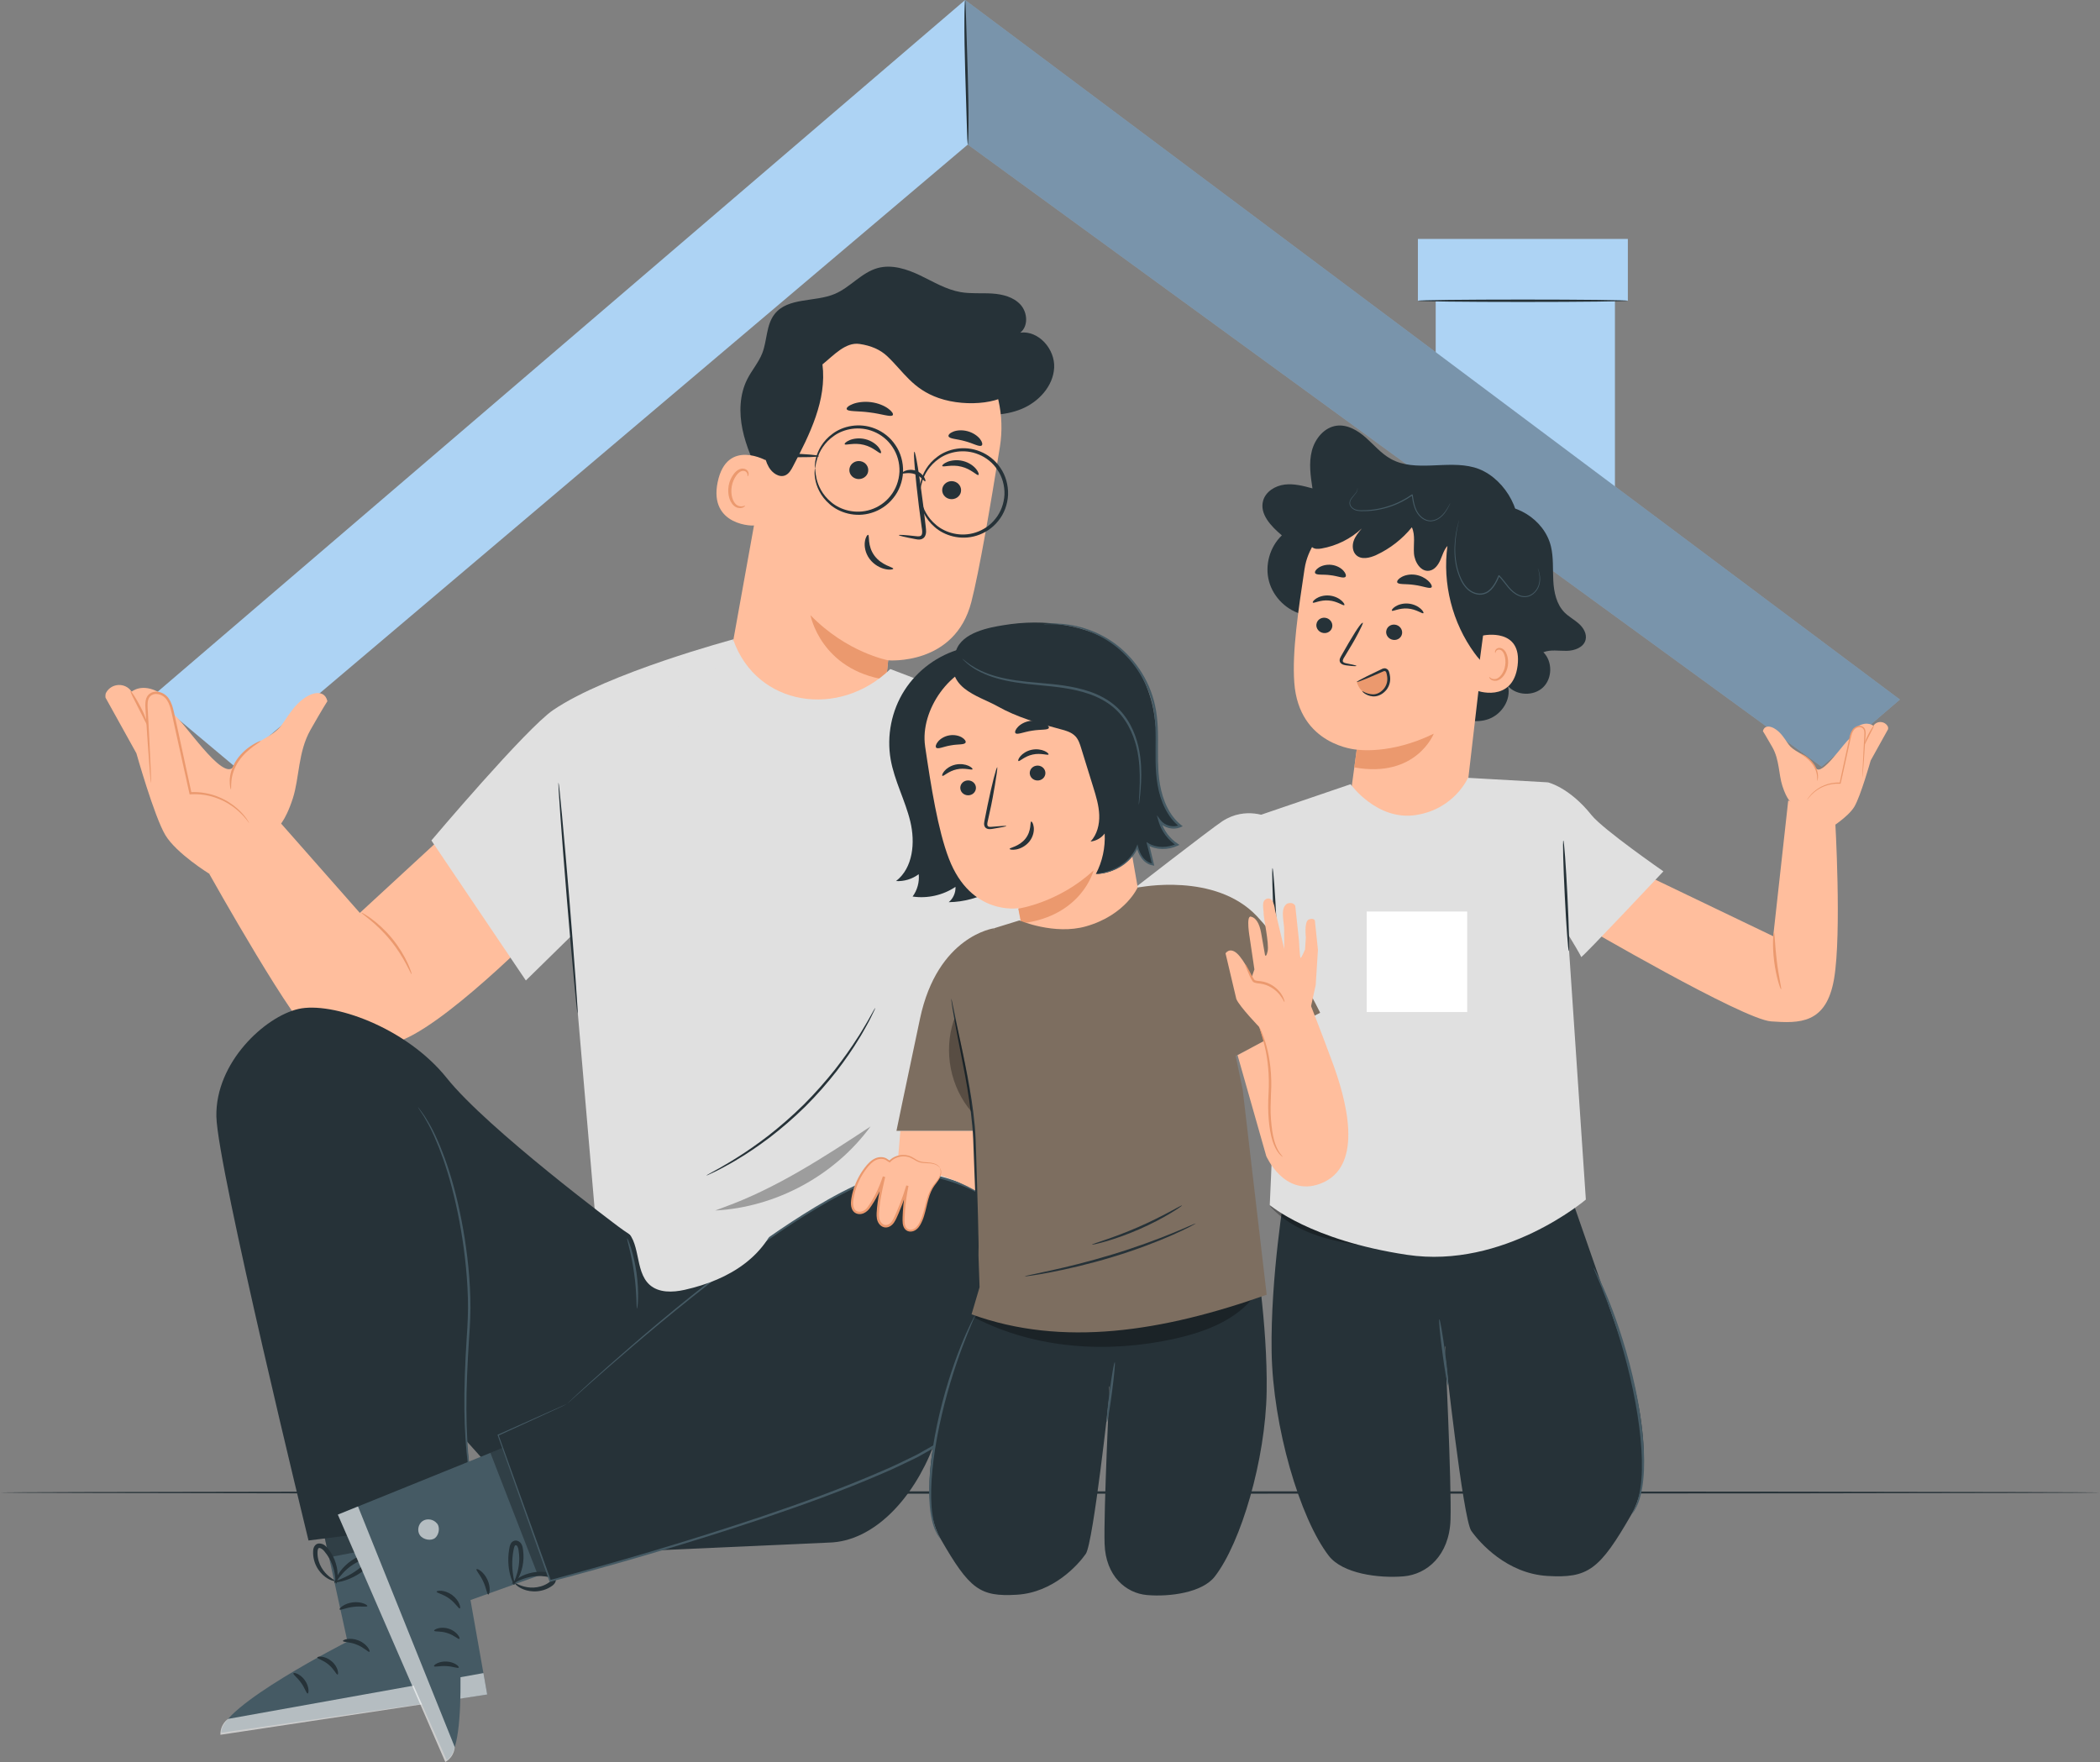 <?xml version="1.0" encoding="UTF-8"?><svg id="b" xmlns="http://www.w3.org/2000/svg" viewBox="0 0 540 453.17"><rect x="0" y="0" width="540" height="453.17" fill="#808080" stroke="none"/><g id="c"><path d="M540,383.86c0,.17-120.89,.31-269.99,.31s-270.01-.14-270.01-.31,120.87-.31,270.01-.31,269.99,.14,269.99,.31Z" fill="#263238"/><g><g><polygon points="369.18 100.16 369.18 63.62 415.27 63.62 415.27 140.7 369.18 100.16" fill="#add3f4"/><rect x="364.6" y="61.45" width="53.99" height="15.89" fill="#add3f4"/><path d="M418.49,77.35c0,.17-12.04,.31-26.9,.31s-26.9-.14-26.9-.31,12.04-.31,26.9-.31,26.9,.14,26.9,.31Z" fill="#263238"/></g><g><polygon points="38.99 179.23 248.18 0 488.55 179.92 468.41 197.19 248.86 37.18 60.15 196.97 38.99 179.23" fill="#add3f4"/><g opacity=".3"><polygon points="248.86 37.18 248.18 0 488.55 179.92 468.41 197.19 248.86 37.18"/></g><path d="M248.86,37.18s-.09-.52-.13-1.46c-.04-1.07-.08-2.4-.13-3.98-.11-3.5-.24-8.08-.4-13.14-.15-5.13-.23-9.78-.21-13.15,0-1.68,.03-3.05,.07-3.99C248.09,.52,248.13,0,248.18,0c.04,0,.09,.52,.13,1.46,.04,1.07,.08,2.4,.13,3.98,.11,3.5,.24,8.08,.4,13.14,.15,5.13,.23,9.78,.21,13.15,0,1.68-.03,3.05-.07,3.99-.03,.94-.07,1.46-.12,1.46Z" fill="#263238"/></g></g><g><g><g><g><path d="M365.96,149.55c2.99-8.07,9.18-14.92,16.91-18.7l-.62-.53c7.01-1.64,14.87,3.21,16.56,10.2,.69,2.87,.45,5.87,.61,8.82,.15,2.95,.81,6.07,2.88,8.17,1.11,1.12,2.54,1.86,3.71,2.91,1.17,1.05,2.1,2.62,1.71,4.15-.5,1.95-2.84,2.79-4.86,2.82-2.02,.04-4.12-.39-5.99,.36,2.38,2.36,2.34,6.7-.07,9.02-2.42,2.32-6.75,2.18-9.02-.29,.82,3.44-1.57,7.15-4.88,8.41-3.31,1.26-7.17,.36-10.04-1.72-2.87-2.07-4.85-5.17-6.25-8.42-3.41-7.91-3.65-17.13-.66-25.2Z" fill="#263238"/><path d="M324.81,128.75c.67-2.34,3.1-3.82,5.51-4.12,2.41-.3,4.83,.34,7.17,.98-.49-3.2-.97-6.51-.16-9.65,.8-3.14,3.23-6.1,6.44-6.48,2.77-.33,5.41,1.26,7.5,3.12,2.08,1.86,3.91,4.06,6.35,5.42,6.34,3.53,14.43,.26,21.43,2.19,7.18,1.97,12.74,10.77,11.16,18.05-12.25,3.68-24.63,7.4-35.77,13.69-6.02,3.4-12.54,7.7-19.28,6.12-4.19-.98-7.71-4.39-8.84-8.54-1.13-4.15,.19-8.87,3.3-11.84-2.75-2.31-5.8-5.49-4.81-8.94Z" fill="#263238"/><path d="M335.48,146.2c1.43-9.56,12.61-18.28,22.1-16.45l26.17,7.94,.51,4.77-7.59,65.45h.8s-1.69,19.9-19.03,17.23c-15.57-2.4-11.43-18.62-11.43-18.63l1.86-13.71s-14.87-.98-16.05-17.23c-.59-8.08,1.06-18.74,2.65-29.36Z" fill="#ffbe9d"/><path d="M338.5,160.56c-.13,1.08,.68,2.09,1.81,2.24,1.13,.16,2.15-.59,2.28-1.67,.13-1.08-.68-2.09-1.8-2.24-1.13-.16-2.15,.59-2.28,1.67Z" fill="#263238"/><path d="M337.58,154.97c.23,.29,1.89-.73,4.1-.53,2.21,.16,3.74,1.44,4,1.19,.13-.11-.09-.62-.75-1.19-.65-.57-1.8-1.17-3.17-1.28-1.38-.11-2.58,.3-3.29,.76-.72,.46-1,.93-.88,1.06Z" fill="#263238"/><path d="M356.45,162.33c-.13,1.08,.68,2.09,1.81,2.24,1.13,.16,2.15-.59,2.28-1.67,.13-1.08-.68-2.09-1.8-2.24-1.13-.16-2.15,.59-2.28,1.67Z" fill="#263238"/><path d="M357.91,157.05c.23,.29,1.89-.73,4.1-.54,2.21,.16,3.74,1.44,4,1.19,.13-.11-.09-.62-.75-1.19-.65-.57-1.8-1.17-3.17-1.28-1.38-.11-2.58,.3-3.29,.76-.72,.46-1,.93-.88,1.06Z" fill="#263238"/><path d="M348.8,171.29c.02-.1-.12-.19-2.33-.63-.56-.1-1.09-.24-1.16-.55-.11-.33,.16-.78,.47-1.26,.61-1.01,1.24-2.07,1.91-3.18,.71-1.16,2.7-4.84,2.78-5.5-.24-.09-1,.62-3.66,5.16-.64,1.12-1.26,2.19-1.84,3.21-.25,.48-.66,1.01-.42,1.69,.13,.34,.53,.62,.88,.73,.36,.12,.67,.16,.95,.19,2.23,.31,2.42,.13,2.42,.13Z" fill="#263238"/><path d="M348.88,192.79s8.58,1.41,19.81-4.1c0,0-4.52,11.55-20.43,8.68l.62-4.58Z" fill="#eb996e"/><path d="M359.27,149.73c.2,.7,2.14,.36,4.43,.71,2.3,.29,4.15,1.17,4.45,.54,.13-.3-.19-.96-.94-1.64-.74-.68-1.93-1.32-3.3-1.52-1.38-.19-2.63,.1-3.46,.56-.84,.45-1.26,1.01-1.17,1.35Z" fill="#263238"/><path d="M338.16,147.36c.31,.65,1.99,.3,3.91,.57,1.92,.2,3.46,.96,3.93,.4,.21-.27,.05-.91-.57-1.58-.61-.67-1.7-1.31-3.01-1.47-1.32-.16-2.54,.19-3.3,.69-.77,.5-1.09,1.07-.96,1.39Z" fill="#263238"/><path d="M337.64,137.23c3.36-5.23,9.18-8.6,15.28-9.79,6.1-1.19,12.46-.38,18.42,1.42,5.95,1.79,11.57,4.53,17.16,7.25,1.35,.66,2.82,1.44,3.37,2.84,.37,.95,.24,2.02,.11,3.03-1.14,8.55-2.28,17.1-3.41,25.64l-2.73,5.09c-2.78-.19-4.98-2.41-6.63-4.66-5.76-7.86-8.33-17.98-7.01-27.64-.91,1-1.27,2.37-1.82,3.61-.54,1.24-1.44,2.5-2.77,2.75-2.22,.42-3.86-2.19-4.02-4.45-.16-2.26,.4-4.65-.54-6.71-2.45,3.02-5.6,5.48-9.13,7.12-1.66,.77-3.83,1.3-5.17,.05-.95-.88-1.09-2.39-.68-3.62,.41-1.23,1.27-2.26,2.11-3.25-2.86,2.68-6.52,4.49-10.38,5.16-.85,.15-1.83,.2-2.45-.4-.9-.87-.38-2.39,.3-3.45Z" fill="#263238"/><path d="M381.36,163.45c.25-.08,10.1-2,8.88,7.75-1.22,9.75-10.76,6.52-10.74,6.24,.02-.28,1.86-13.99,1.86-13.99Z" fill="#ffbe9d"/><path d="M386.93,171.65c.05-.19,.09-.37,.12-.57,.14-.88,.06-1.75-.17-2.49-.21-.75-.61-1.31-1.11-1.46-.5-.18-.91,.08-1.06,.34-.16,.26-.13,.46-.18,.47-.03,.02-.19-.19-.06-.58,.06-.19,.21-.4,.46-.56,.26-.16,.61-.22,.97-.13,.75,.15,1.34,.92,1.59,1.73,.29,.82,.4,1.8,.25,2.79-.31,1.96-1.54,3.67-3,3.9-.71,.09-1.25-.18-1.52-.45-.27-.28-.3-.5-.26-.52,.05-.03,.16,.14,.43,.31,.26,.16,.73,.31,1.27,.18,.96-.22,1.91-1.46,2.3-2.96" fill="#eb996e"/></g><path d="M348.88,175.39c2.28-1.04,4.57-2.09,6.85-3.13,.19-.09,.42-.18,.61-.08,.13,.06,.21,.2,.28,.33,.75,1.47,.59,3.37-.39,4.7-.98,1.33-2.49,1.82-4.12,1.54-1.63-.28-2.75-1.77-3.23-3.35h0Z" fill="#eb996e"/><path d="M375.21,133.7s-.02,.04-.04,.12c-.03,.09-.06,.21-.1,.35-.09,.3-.21,.76-.35,1.35-.27,1.18-.61,2.9-.7,5.07-.08,2.16,.1,4.79,1.13,7.49,.5,1.33,1.22,2.74,2.46,3.76,.62,.5,1.36,.88,2.17,1.04,.81,.18,1.7,.07,2.46-.3,.91-.44,1.58-1.21,2.09-1.99,.52-.79,.9-1.63,1.25-2.45l-.22,.04c.92,.91,1.63,1.98,2.42,2.91,.78,.94,1.7,1.74,2.76,2.17,1.04,.45,2.22,.41,3.1-.08,.89-.46,1.5-1.2,1.88-1.93,.37-.75,.49-1.5,.51-2.14,.02-.65-.06-1.2-.16-1.64-.1-.44-.21-.77-.29-.99-.08-.22-.13-.33-.14-.33,0,0,.03,.12,.09,.34,.07,.22,.16,.55,.24,.99,.08,.44,.15,.98,.11,1.61-.03,.63-.16,1.36-.53,2.07-.37,.7-.97,1.41-1.81,1.83-.84,.44-1.93,.47-2.92,.04-1-.42-1.88-1.19-2.65-2.12-.78-.92-1.48-1.99-2.43-2.94-.05-.05-.14-.05-.19,0-.01,.01-.02,.03-.03,.04-.34,.81-.72,1.64-1.23,2.4-.5,.76-1.14,1.48-1.98,1.89-.72,.34-1.53,.44-2.29,.28-.76-.15-1.47-.51-2.05-.98-1.18-.97-1.89-2.33-2.39-3.64-1.02-2.65-1.23-5.25-1.17-7.39,.06-2.15,.37-3.87,.6-5.05,.13-.59,.22-1.05,.3-1.36,.03-.14,.06-.26,.08-.35,.02-.08,.02-.12,.02-.12Z" fill="#455a64"/><path d="M349.02,125.34s.04,.14,.03,.39c0,.25-.12,.62-.41,1-.28,.4-.72,.8-1.15,1.37-.2,.29-.41,.63-.47,1.04-.07,.41,.06,.88,.34,1.24,.27,.37,.68,.67,1.14,.84,.47,.17,.98,.23,1.5,.25,1.04,.02,2.15-.03,3.3-.18,2.31-.31,4.81-1.01,7.21-2.25,.97-.5,1.89-1.06,2.72-1.65l-.22-.09c.17,1.14,.34,2.26,.72,3.28,.36,1.03,.95,1.95,1.73,2.58,.76,.65,1.73,.98,2.62,.91,.89-.07,1.65-.46,2.23-.9,.59-.45,1.02-.96,1.35-1.43,.33-.47,.57-.9,.76-1.26,.19-.35,.32-.63,.41-.82s.13-.29,.12-.29c0,0-.07,.09-.17,.27-.12,.2-.27,.47-.45,.8-.41,.67-.99,1.73-2.14,2.59-.57,.42-1.3,.77-2.14,.83-.83,.06-1.73-.26-2.45-.88-.73-.61-1.29-1.48-1.64-2.48-.36-1-.53-2.1-.69-3.24-.01-.08-.08-.13-.16-.12-.02,0-.04,.01-.06,.02-.82,.58-1.73,1.14-2.69,1.63-2.36,1.22-4.84,1.93-7.11,2.24-1.14,.16-2.24,.21-3.26,.21-.51-.01-1-.07-1.43-.22-.44-.15-.8-.42-1.06-.75-.25-.33-.38-.73-.32-1.1,.04-.37,.22-.7,.42-.98,.39-.56,.83-.98,1.11-1.4,.29-.41,.4-.8,.38-1.07,0-.13-.04-.23-.05-.29-.02-.06-.03-.1-.04-.09Z" fill="#455a64"/></g><path d="M350.28,177.77s.15,.27,.59,.57c.43,.29,1.13,.68,2.11,.76,.97,.1,2.21-.32,3.12-1.24,.96-.87,1.55-2.39,1.34-3.87-.04-.37-.12-.73-.22-1.07-.05-.15-.11-.39-.26-.58-.15-.19-.35-.33-.57-.4-.45-.18-.97,.07-1.18,.19-.28,.13-.56,.27-.84,.4-1.02,.49-1.98,.96-2.89,1.4-1.64,.82-2.63,1.37-2.58,1.46s1.11-.29,2.8-.99c.93-.4,1.91-.82,2.95-1.26,.28-.12,.56-.25,.85-.37,.34-.16,.47-.22,.66-.15,.2,.09,.28,.17,.36,.51,.09,.31,.15,.63,.19,.95,.17,1.3-.29,2.52-1.09,3.31-.78,.83-1.77,1.22-2.62,1.19-1.74-.07-2.66-.94-2.72-.81Z" fill="#263238"/></g><g><path d="M459.83,205.89l-3.86,34.9-33.18-15.93-16.34,12.92s41.74,24.41,48.97,24.91c7.23,.5,14.21,.75,16.2-10.97,1.99-11.71,.27-40.99,.27-40.99l-12.05-4.84Z" fill="#ffbe9d"/><path d="M456.16,239.8c-.17-.01-.47,3.33,.05,7.43,.51,4.09,1.62,7.26,1.79,7.21,.19-.05-.62-3.26-1.11-7.29-.51-4.03-.52-7.34-.72-7.34Z" fill="#eb996e"/></g><g><path d="M298.43,225.47s-22.78,14.49-30.75,21.54c-7.98,7.05-24.55,22.42-24.55,22.42l7.75,6.23,59.87-41.72-12.32-8.48Z" fill="#ffbe9d"/><path d="M243.13,269.44s-15.35,10.85-17.34,12.83c-1.98,1.99-2.11,12.42-.69,13.93,1.42,1.5,1.94,1.55,3.11-.08,0,0,1.47,1.18,2.73-.53,1.26-1.71,.77-6.07,.77-6.07l-.36-3.07,5.91-6.21s-5.58,7-4.7,8.8c.88,1.8,1.96,2.19,4.49-.17,2.22-2.08,7.55-7.66,10.62-10.24,3.07-2.58,5.29-5.24,5.29-5.24l-5.95-7.07-3.89,3.12Z" fill="#ffbe9d"/></g><g><g><path d="M453.32,188.05s.66,1,2.45,4.16c1.81,3.2,1.59,6.94,2.56,9.93,1.16,3.59,2.28,4.27,2.28,4.27l9.85,6.68s4.76-2.93,6.37-5.61c1.61-2.68,4.2-11.88,4.2-11.88l4.48-8.07s.06-.44-.08-.7c-.78-1.43-2.81-1.52-3.71-.16h0s-1.52-1.35-4.11,.18c-2.13,1.26-1.91,3.08-1.91,3.08-1.26,.59-7.27,10.03-8.78,7.59-1.33-2.16-2.56-2.98-2.56-2.98-4.75-2.51-3.88-2.52-5.93-5.2-2.03-2.65-4.65-3.31-5.11-1.3Z" fill="#ffbe9d"/><path d="M478.91,199.89s.03-.14,.06-.4c.03-.3,.06-.69,.1-1.16,.08-1.06,.18-2.5,.31-4.27,.06-.91,.13-1.89,.2-2.95,.03-.53,.07-1.08,.11-1.64,.03-.56,.12-1.17-.08-1.79-.1-.31-.31-.61-.61-.79-.3-.18-.65-.24-.99-.21-.67,.05-1.34,.46-1.7,1.05-.38,.58-.57,1.25-.72,1.9-.14,.66-.29,1.32-.44,2-.77,3.57-1.49,6.91-2.11,9.76l.16-.12c-1.52-.08-2.92,.21-4.06,.68-1.15,.45-2.04,1.08-2.71,1.66-.66,.58-1.1,1.12-1.38,1.51-.14,.19-.23,.35-.29,.45-.06,.1-.09,.16-.08,.16,.05,.04,.53-.87,1.86-1.99,.67-.54,1.56-1.14,2.68-1.56,1.12-.44,2.48-.7,3.95-.61h.13s.03-.12,.03-.12c.63-2.84,1.37-6.18,2.16-9.75,.15-.67,.29-1.34,.44-1.99,.15-.65,.32-1.28,.66-1.79,.33-.53,.86-.85,1.44-.9,.58-.07,1.11,.25,1.27,.77,.18,.52,.11,1.11,.08,1.67-.03,.56-.06,1.11-.09,1.64-.06,1.06-.11,2.05-.15,2.95-.08,1.77-.15,3.22-.2,4.28-.01,.47-.03,.86-.04,1.16,0,.27,0,.41,.01,.41Z" fill="#eb996e"/><path d="M463,193.83c-.03,.05,.4,.3,1.04,.76,.63,.46,1.47,1.17,2.15,2.16,.68,.98,.97,2.04,1.05,2.81,.08,.78,.02,1.27,.08,1.28,.03,0,.18-.48,.17-1.3-.02-.81-.29-1.96-1.01-2.99-.71-1.04-1.61-1.74-2.3-2.16-.69-.42-1.16-.59-1.18-.55Z" fill="#eb996e"/></g><path d="M479.41,191.56c.09,.03,.59-1.11,1.3-2.47,.71-1.37,1.28-2.49,1.19-2.54-.08-.05-.79,.99-1.5,2.37-.72,1.38-1.09,2.6-.99,2.63Z" fill="#eb996e"/></g><g><g><path d="M417.22,345.84s10.57,29.27,2.32,43.61c-8.24,14.35-11.17,16.48-21.61,15.87-10.44-.61-17.46-8.55-19.6-11.6-2.14-3.05-6.72-45.18-6.72-45.18l1.84-39.55,31.43,1.39,12.33,35.45Z" fill="#263238"/><path d="M330.39,306.44s-3.71,21.99-3.4,41.22c.31,19.23,7.25,42.84,14.71,52.49,3.55,4.58,12.76,5.81,19.23,5.27,5.99-.51,11.75-5.37,12.06-14.53,.31-9.16-1.44-45.09-1.37-44.48,.07,.61,8.48-26.8,8.48-26.8l-5.13-10.61-44.58-2.56Z" fill="#263238"/><path d="M370.11,339.31c-.19,.03,.16,3.86,.79,8.55,.62,4.7,1.28,8.49,1.47,8.46,.19-.03-.16-3.85-.79-8.55-.62-4.7-1.28-8.49-1.47-8.46Z" fill="#455a64"/><path d="M419.54,389.45s.17-.16,.44-.51c.28-.34,.61-.91,.97-1.67,.71-1.53,1.35-3.91,1.63-6.9,.6-5.98-.15-14.29-2.03-23.21-1.88-8.93-4.51-16.79-6.72-22.33-1.11-2.77-2.11-4.97-2.84-6.48-.36-.75-.67-1.32-.87-1.71-.21-.39-.33-.59-.35-.58-.02,.01,.06,.23,.22,.64,.2,.48,.45,1.06,.75,1.76,.65,1.53,1.58,3.76,2.62,6.54,2.09,5.57,4.63,13.41,6.5,22.3,1.87,8.87,2.69,17.11,2.22,23.02-.22,2.96-.78,5.3-1.39,6.83-.62,1.53-1.22,2.25-1.16,2.29Z" fill="#455a64"/></g><g opacity=".3"><path d="M405.67,307.23l.6,1.69c-16.29,10.49-36.58,13.74-55.82,11.39-8.77-1.07-17.94-3.56-23.89-10.09,26.39,1.17,52.88,.17,79.11-2.99Z"/></g></g><g><g><path d="M402,222.52l5.79,86s-21.04,17.95-45.96,14.21c-24.92-3.74-35.32-12.82-35.32-12.82,0,0,2.14-45.13,1.89-60.33-.25-15.2-4.2-40.01-4.2-40.01l23.09-7.88s6.77,9.44,16.74,7.94c9.97-1.5,13.45-9.58,13.45-9.58l20.54,1.16,4,21.31Z" fill="#e0e0e0"/><path d="M398.01,201.21s5.48,1.21,11.24,8.43c2.95,3.7,18.48,14.46,18.48,14.46,0,0-21.15,22.55-21.15,22.03s-9.03-15.1-9.03-15.1l.46-29.82Z" fill="#e0e0e0"/><path d="M326.29,210.22s-5.92-2.96-11.97,.99c-2.9,1.89-24.59,18.75-24.59,18.75l15.73,25.18,23.31-15.71-2.48-29.21Z" fill="#e0e0e0"/><path d="M402,216.18c-.19,0-.02,6.38,.37,14.22,.39,7.85,.86,14.2,1.05,14.19,.19,0,.02-6.38-.37-14.22-.39-7.84-.86-14.2-1.05-14.19Z" fill="#263238"/><path d="M327.22,223.28c-.19,0-.02,6.38,.37,14.22,.39,7.85,.86,14.2,1.05,14.19,.19,0,.02-6.38-.37-14.22-.39-7.84-.86-14.2-1.05-14.19Z" fill="#263238"/></g><rect x="351.44" y="234.43" width="25.85" height="25.85" transform="translate(728.72 494.72) rotate(180)" fill="#fff"/></g></g><g><g><g><path d="M195.51,122.84c-1.84-4.01-3.69-8.07-4.58-12.38-.9-4.32-.77-8.99,1.22-12.93,1.16-2.3,2.92-4.29,3.86-6.69,1.29-3.31,.98-7.28,3.18-10.07,3.43-4.36,10.34-3.02,15.45-5.17,3.98-1.67,6.88-5.51,11.05-6.66,3.64-1,7.51,.26,10.91,1.89,3.41,1.63,6.71,3.66,10.43,4.3,2.65,.46,5.37,.19,8.06,.36,2.69,.17,5.52,.88,7.33,2.87,1.81,1.99,2.06,5.53-.06,7.19,4.74-.6,8.97,4.28,8.71,9.04-.26,4.77-4.03,8.82-8.45,10.62-4.42,1.8-9.38,1.73-14.12,1.16-13.42-1.61-26.74-7.29-35.49-17.59" fill="#263238"/><g><g><g><path d="M199.11,106.12l-11.94,66.29c-2.03,11.27,1.42,28.93,14.09,30.44h0c13.54,1.5,23.04-2.44,24.92-12.96,.89-4.99,2.08-19.55,2.21-20.06,0,0,17.16,1.45,21.39-15.03,2.04-7.97,4.91-24.71,7.34-39.89,2.6-16.3-7.77-31.87-23.82-35.77l-1.6-.39c-17.44-3.18-29.89,9.86-32.59,27.38Z" fill="#ffbe9d"/><path d="M228.39,169.82s-10.57-1.92-19.98-11.6c0,0,2.62,14.1,19.48,16.63l.5-5.03Z" fill="#eb996e"/></g><g><g><g><path d="M247.1,126.51c-.26,1.26-1.54,2.07-2.86,1.83-1.32-.25-2.17-1.46-1.92-2.72,.26-1.26,1.54-2.08,2.85-1.83,1.32,.25,2.18,1.47,1.92,2.72Z" fill="#263238"/><path d="M251.59,122.15c-.37,.24-1.83-1.52-4.38-2.13-2.53-.65-4.71,.21-4.91-.17-.1-.17,.33-.65,1.29-1.05,.94-.39,2.44-.63,4.03-.24,1.58,.39,2.77,1.3,3.39,2.08,.64,.79,.76,1.41,.59,1.51Z" fill="#263238"/></g><g><path d="M223.23,121.34c-.26,1.26-1.54,2.07-2.86,1.83-1.32-.25-2.18-1.46-1.92-2.72,.26-1.26,1.54-2.08,2.85-1.83,1.32,.25,2.18,1.47,1.92,2.72Z" fill="#263238"/><path d="M226.5,116.54c-.37,.24-1.84-1.52-4.38-2.13-2.53-.65-4.71,.21-4.91-.17-.1-.17,.33-.65,1.29-1.05,.94-.39,2.44-.63,4.02-.24,1.58,.39,2.77,1.3,3.39,2.08,.63,.79,.76,1.41,.59,1.51Z" fill="#263238"/></g><path d="M231.13,137.63c.02-.15,1.67-.04,4.31,.26,.67,.09,1.31,.11,1.53-.3,.27-.43,.17-1.2,.03-2.03-.23-1.72-.47-3.52-.72-5.41-.95-7.68-1.47-13.93-1.16-13.97,.31-.04,1.33,6.16,2.29,13.84,.22,1.89,.43,3.69,.63,5.42,.07,.8,.28,1.74-.28,2.63-.29,.44-.85,.68-1.3,.69-.45,.03-.81-.06-1.14-.12-2.61-.49-4.21-.87-4.18-1.01Z" fill="#263238"/><path d="M223.23,137.56c.42,.08-.25,2.84,1.64,5.37,1.88,2.54,4.89,2.94,4.82,3.33,0,.18-.78,.38-2.03,.11-1.23-.25-2.91-1.08-4.06-2.63-1.15-1.55-1.38-3.3-1.2-4.46,.18-1.18,.65-1.79,.83-1.72Z" fill="#263238"/></g><path d="M229.58,106.75c-.42,.63-2.88-.32-5.94-.68-3.06-.43-5.68-.14-5.92-.86-.1-.34,.47-.89,1.61-1.32,1.13-.43,2.82-.69,4.65-.46,1.84,.24,3.41,.92,4.38,1.63,.99,.71,1.41,1.38,1.22,1.69Z" fill="#263238"/><path d="M252.44,114.57c-.59,.47-2.19-.56-4.29-1.1-2.08-.61-3.98-.56-4.24-1.26-.11-.34,.31-.85,1.22-1.2,.9-.36,2.29-.49,3.73-.09,1.43,.4,2.56,1.23,3.15,1.99,.6,.77,.7,1.43,.43,1.66Z" fill="#263238"/></g></g><g><path d="M197.48,118.69c-.25-.19-10.54-6.12-12.93,5.27-2.39,11.39,9.54,11.44,9.63,11.12,.09-.32,3.3-16.38,3.3-16.38Z" fill="#ffbe9d"/><path d="M191.61,130.02s-.23,.1-.6,.18c-.36,.08-.94,.07-1.49-.28-1.11-.69-1.72-2.82-1.35-4.88,.19-1.04,.61-1.98,1.15-2.72,.52-.76,1.18-1.23,1.81-1.21,.63-.01,.98,.44,1.06,.79,.09,.35-.03,.56,.02,.59,.03,.04,.28-.14,.29-.63,0-.24-.08-.53-.3-.81-.23-.28-.61-.48-1.04-.52-.89-.12-1.85,.52-2.44,1.33-.64,.81-1.14,1.86-1.35,3.03-.41,2.31,.32,4.7,1.86,5.53,.76,.38,1.48,.28,1.88,.08,.41-.21,.52-.45,.49-.48Z" fill="#eb996e"/></g><path d="M261.06,99.55c-2.15,4.16-12.33,5.37-19.66,2.83-6.75-2.35-9.05-6.79-13.25-10.76q-2.65-2.51-7.13-3.16c-3.62-.53-6.68,2.97-9.53,5.26,1.15,9.18-3.28,18.03-7.58,26.23-.47,.91-1.02,1.87-1.95,2.29-1.59,.7-3.39-.59-4.26-2.09-1.39-2.41-1.44-5.34-1.27-8.12,.39-6.32,1.76-12.63,4.57-18.31,2.81-5.67,7.1-10.69,12.59-13.86,6.85-3.96,15.31-4.82,22.97-2.83,7.66,1.99,14.49,6.71,19.5,12.83,2.32,2.84,4.31,6.08,4.99,9.68" fill="#263238"/></g><g><path d="M236.57,126.31c.1,0,.1-.99,.63-2.64,.52-1.63,1.75-3.98,4.3-5.73,2.47-1.75,6.46-2.62,10.21-1.04,1.85,.76,3.59,2.11,4.78,3.94,1.23,1.8,1.88,4.07,1.8,6.37-.12,2.31-.94,4.51-2.32,6.21-1.34,1.72-3.19,2.92-5.09,3.53-3.87,1.26-7.77,.07-10.09-1.88-2.4-1.95-3.43-4.4-3.81-6.06-.39-1.7-.31-2.69-.41-2.69-.03,0-.06,.24-.09,.71-.04,.47-.01,1.17,.14,2.05,.29,1.74,1.26,4.36,3.75,6.49,2.4,2.13,6.57,3.51,10.77,2.19,2.07-.63,4.07-1.92,5.54-3.77,1.51-1.83,2.42-4.23,2.54-6.74,.08-2.51-.63-4.98-1.97-6.92-1.31-1.97-3.2-3.42-5.21-4.22-4.08-1.66-8.34-.64-10.91,1.29-2.66,1.92-3.84,4.45-4.28,6.16-.23,.87-.31,1.56-.31,2.03-.01,.47,0,.71,.03,.72Z" fill="#263238"/><path d="M209.57,120.43c.1,0,.1-.99,.63-2.64,.52-1.63,1.75-3.98,4.3-5.73,2.47-1.75,6.46-2.62,10.21-1.04,1.85,.76,3.58,2.11,4.78,3.94,1.23,1.8,1.88,4.07,1.8,6.38-.12,2.31-.94,4.51-2.32,6.21-1.34,1.72-3.19,2.92-5.09,3.53-3.87,1.26-7.77,.07-10.09-1.88-2.4-1.95-3.43-4.4-3.81-6.06-.39-1.7-.31-2.69-.41-2.69-.03,0-.06,.24-.09,.71-.04,.47-.01,1.17,.14,2.05,.29,1.74,1.26,4.36,3.75,6.49,2.4,2.13,6.57,3.51,10.77,2.19,2.07-.63,4.07-1.92,5.54-3.77,1.51-1.83,2.42-4.23,2.54-6.74,.08-2.51-.63-4.98-1.97-6.92-1.31-1.97-3.2-3.42-5.21-4.22-4.08-1.66-8.34-.64-10.91,1.29-2.66,1.92-3.84,4.45-4.28,6.16-.23,.87-.31,1.56-.31,2.03-.01,.47,0,.71,.03,.72Z" fill="#263238"/><path d="M231.96,121.74c.11,.24,1.59-.39,3.27,.2,1.68,.57,2.46,1.98,2.69,1.86,.11-.05,.07-.48-.29-1.08-.35-.59-1.07-1.3-2.1-1.66-1.03-.36-2.04-.24-2.68,0-.65,.24-.95,.57-.89,.67Z" fill="#263238"/><path d="M194.27,116.85c0,.26,3.64,.56,8.15,.69,4.51,.12,8.17,.02,8.18-.24,0-.26-3.64-.56-8.16-.69-4.51-.12-8.17-.02-8.18,.24Z" fill="#263238"/></g></g><g><path d="M70.22,209.47l22.31,25.32,27.45-25.32,22.29,26.02s-25.16,26.13-38.52,31.86c-12.54,5.38-18.5,.55-22.82-.53-4.14-1.04-27.13-42.09-27.13-42.09l16.42-15.25Z" fill="#ffbe9d"/><g><g><path d="M84.18,180.35s-1.17,1.78-4.35,7.38c-3.21,5.67-2.82,12.3-4.53,17.6-2.06,6.36-4.04,7.56-4.04,7.56l-17.45,11.83s-8.43-5.19-11.29-9.94c-2.85-4.75-7.45-21.05-7.45-21.05l-7.94-14.31s-.11-.78,.14-1.25c1.38-2.54,4.98-2.69,6.58-.28h0s2.7-2.39,7.29,.32c3.77,2.23,3.39,5.46,3.39,5.46,2.23,1.05,12.89,17.78,15.55,13.45,2.35-3.82,4.54-5.28,4.54-5.28,8.42-4.46,6.89-4.47,10.51-9.22,3.59-4.7,8.24-5.86,9.05-2.3Z" fill="#ffbe9d"/><path d="M38.82,201.34s-.06-.24-.11-.71c-.05-.54-.11-1.22-.18-2.06-.14-1.87-.32-4.43-.55-7.57-.11-1.61-.22-3.35-.35-5.23-.06-.94-.12-1.91-.19-2.91-.05-.99-.21-2.07,.15-3.18,.18-.55,.55-1.08,1.09-1.4,.53-.33,1.16-.43,1.76-.38,1.2,.09,2.37,.82,3.01,1.85,.68,1.02,1,2.21,1.27,3.37,.26,1.16,.51,2.34,.78,3.54,1.37,6.32,2.65,12.25,3.74,17.29l-.28-.21c2.7-.15,5.18,.37,7.2,1.21,2.04,.81,3.62,1.92,4.8,2.94,1.18,1.03,1.95,1.99,2.44,2.67,.24,.34,.4,.62,.51,.8,.11,.19,.16,.28,.15,.29-.08,.07-.94-1.55-3.31-3.52-1.19-.96-2.76-2.01-4.76-2.76-1.98-.78-4.39-1.25-7-1.08l-.23,.02-.05-.23c-1.12-5.04-2.42-10.96-3.82-17.28-.26-1.19-.52-2.37-.77-3.53-.26-1.15-.57-2.26-1.17-3.17-.58-.93-1.53-1.5-2.55-1.6-1.02-.13-1.96,.44-2.25,1.37-.31,.92-.19,1.96-.14,2.96,.05,1,.11,1.97,.16,2.91,.1,1.87,.19,3.62,.27,5.23,.14,3.14,.26,5.71,.35,7.58,.03,.84,.05,1.52,.06,2.06,0,.47,0,.72-.02,.72Z" fill="#eb996e"/><path d="M67.02,190.59c.05,.09-.72,.53-1.84,1.35-1.12,.82-2.61,2.08-3.8,3.82-1.2,1.74-1.72,3.62-1.86,4.99-.14,1.38-.04,2.25-.15,2.27-.06,.01-.33-.85-.3-2.3,.04-1.44,.52-3.47,1.79-5.31,1.26-1.84,2.86-3.09,4.07-3.84,1.22-.75,2.06-1.05,2.09-.98Z" fill="#eb996e"/></g><path d="M37.94,186.56c-.16,.05-1.04-1.96-2.31-4.38-1.25-2.42-2.26-4.41-2.1-4.5,.14-.08,1.4,1.76,2.66,4.21,1.28,2.44,1.93,4.61,1.75,4.67Z" fill="#eb996e"/></g><path d="M105.83,250.54c-.19,.09-1.82-4.32-5.45-8.72-3.59-4.44-7.58-6.92-7.45-7.09,.04-.06,1.08,.47,2.61,1.59,1.52,1.11,3.5,2.86,5.33,5.1,1.83,2.24,3.14,4.53,3.93,6.24,.79,1.72,1.11,2.85,1.04,2.87Z" fill="#eb996e"/></g><g><path d="M188.66,164.41s-32.3,8.61-46.39,18.19c-7.05,4.79-31.34,33.56-31.34,33.56l24.29,36.01,25.11-24.63,28.33-63.12Z" fill="#e0e0e0"/><path d="M146.08,231.46l8.32,96.82,19.77,1.37h96.39l-.25-99.61-4.25-43.82-37.12-14.15c-13.19,12.82-34.35,9.59-40.37-7.47l-42.5,66.86Z" fill="#e0e0e0"/><path d="M143.61,201.29c.17-.01,1.41,13.27,2.77,29.67,1.35,16.4,2.31,29.71,2.14,29.72s-1.41-13.27-2.77-29.67c-1.35-16.4-2.31-29.7-2.14-29.72Z" fill="#263238"/><g opacity=".3"><path d="M185.99,310.55l-2.08,.78c15.63-.83,30.72-8.99,39.95-21.62-12.07,7.94-24.28,15.95-37.87,20.84Z"/></g><path d="M225.06,259.28s-.06,.21-.24,.59c-.21,.44-.47,.98-.79,1.63-.34,.71-.78,1.57-1.34,2.54-.55,.97-1.15,2.1-1.92,3.29-1.46,2.42-3.36,5.19-5.63,8.15-2.3,2.94-4.99,6.05-8.04,9.09-3.07,3.03-6.2,5.69-9.16,7.97-2.98,2.25-5.77,4.13-8.2,5.57-1.19,.76-2.33,1.35-3.3,1.89-.97,.55-1.84,.98-2.55,1.32-.66,.31-1.2,.57-1.64,.78-.38,.17-.58,.25-.59,.23s.17-.14,.53-.35c.42-.24,.95-.53,1.58-.88,.69-.37,1.54-.83,2.49-1.41,.96-.57,2.07-1.19,3.24-1.96,2.39-1.48,5.13-3.39,8.08-5.65,2.92-2.29,6.02-4.95,9.07-7.96,3.03-3.03,5.71-6.11,8.03-9.01,2.28-2.93,4.21-5.66,5.71-8.03,.79-1.16,1.41-2.27,1.99-3.23,.59-.95,1.05-1.79,1.43-2.48,.36-.63,.65-1.15,.89-1.58,.21-.36,.33-.54,.35-.53Z" fill="#263238"/></g><g><g><path d="M81.73,387.45l7.62,34.75s-33.18,16.87-32.4,23.43l68.33-9.81-9.66-54.63-33.89,6.27Z" fill="#455a64"/><g opacity=".6"><path d="M109.81,415.43c1.38,.12,2.56,1.43,2.49,2.82-.06,1.38-1.39,2.59-2.77,2.5-1.38-.1-2.84-1.63-2.63-3,.22-1.37,1.85-2.7,3.17-2.28" fill="#fff"/></g><g opacity=".6"><path d="M125.28,435.81l-.97-5.51-65.65,11.78s-2.05,1.28-1.98,4.09l68.6-10.36Z" fill="#fff"/></g><path d="M88.19,422.05c.07,.33,1.76,.18,3.58,.95,1.85,.72,2.95,2,3.23,1.82,.29-.12-.56-2.01-2.79-2.9-2.22-.91-4.15-.15-4.02,.14Z" fill="#263238"/><path d="M81.6,426.29c-.02,.34,1.52,.64,2.9,1.83,1.42,1.16,1.98,2.62,2.3,2.55,.32,0,.2-1.99-1.55-3.44-1.73-1.47-3.71-1.25-3.66-.94Z" fill="#263238"/><path d="M79.11,435.55c.31,.02,.47-1.72-.71-3.39-1.17-1.67-2.86-2.1-2.95-1.8-.14,.31,1.05,1.1,2,2.48,.98,1.36,1.33,2.74,1.67,2.71Z" fill="#263238"/><path d="M87.33,413.94c.19,.28,1.63-.46,3.53-.67,1.89-.25,3.47,.11,3.59-.2,.15-.27-1.5-1.24-3.73-.96-2.23,.27-3.6,1.6-3.39,1.84Z" fill="#263238"/></g><g opacity=".3"><polygon points="83.24 394.33 84.59 400.52 117.91 394.14 116.93 388.52 83.24 394.33"/></g><path d="M85.92,406.9c.02,.14,1.37,.1,3.4-.64,1.01-.37,2.17-.93,3.36-1.74,.59-.4,1.19-.87,1.76-1.39,.28-.26,.61-.53,.88-.99,.3-.41,.35-1.33-.17-1.79-.44-.46-1.1-.57-1.59-.49-.5,.07-.89,.25-1.24,.41-.72,.32-1.39,.7-1.98,1.11-1.19,.83-2.11,1.76-2.76,2.63-1.31,1.75-1.62,3.08-1.5,3.13,.17,.08,.75-1.1,2.13-2.59,.69-.74,1.6-1.55,2.72-2.26,.56-.35,1.18-.68,1.84-.96,.69-.32,1.3-.44,1.54-.15,.09,.11,.11,.16,0,.39-.12,.22-.38,.47-.65,.72-.53,.5-1.07,.95-1.61,1.35-1.08,.8-2.14,1.41-3.06,1.86-1.85,.9-3.11,1.22-3.07,1.4Z" fill="#263238"/><path d="M86.44,407.3c.13,.03,.57-1.28,.3-3.45-.14-1.08-.48-2.35-1.14-3.64-.33-.64-.74-1.29-1.24-1.91-.52-.6-1.17-1.41-2.48-1.32-.68,.1-1.14,.72-1.25,1.21-.14,.5-.11,.9-.12,1.31,.02,.82,.18,1.59,.41,2.29,.48,1.41,1.29,2.5,2.09,3.25,1.65,1.52,3.1,1.66,3.11,1.54,.08-.19-1.19-.62-2.52-2.12-.65-.74-1.3-1.76-1.66-3-.18-.62-.29-1.29-.3-1.98-.03-.74,.14-1.37,.42-1.35,.34-.07,1.01,.37,1.39,.9,.46,.55,.85,1.12,1.18,1.69,.65,1.15,1.05,2.29,1.28,3.27,.46,1.98,.33,3.28,.52,3.3Z" fill="#263238"/></g><g><path d="M79.33,396.2s-23.43-95.92-23.69-109.04c-.28-13.94,12.51-25.68,21.07-27.66,8.56-1.98,27.66,4.61,38.19,17.78,10.54,13.17,44.12,38.19,44.12,38.19,13.88,10.41,34.43,14.84,53.13,5.08,0,0,27.44,42.67,29.22,41.59,3.23-1.95,1.12,3.42-1.45,10.05-5.08,13.1-15.14,24.28-26.81,24.55l-67.06,3.01-26.12-29.18,2.42,20.19-43.03,5.44Z" fill="#263238"/><path d="M121.72,384.98s-.1-.35-.24-1.02c-.13-.67-.34-1.66-.54-2.95-.43-2.57-.94-6.31-1.24-10.95-.32-4.65-.39-10.2-.17-16.35,.1-3.08,.27-6.3,.48-9.64,.23-3.35,.41-6.78,.3-10.32-.21-7.07-1.07-13.79-2.21-19.81-1.14-6.03-2.58-11.38-4.1-15.75-1.54-4.37-3.09-7.81-4.42-10.03-.59-1.16-1.22-1.95-1.57-2.54-.37-.57-.56-.88-.54-.9,.02-.01,.24,.27,.64,.82,.38,.57,1.05,1.34,1.68,2.49,1.41,2.2,3.03,5.63,4.63,10.01,1.59,4.38,3.08,9.74,4.25,15.79,1.18,6.05,2.06,12.78,2.27,19.9,.11,3.56-.07,7.05-.32,10.37-.22,3.34-.39,6.56-.51,9.62-.25,6.14-.22,11.67,.04,16.3,.24,4.64,.69,8.37,1.04,10.94,.16,1.29,.33,2.28,.42,2.96,.1,.68,.14,1.04,.12,1.04Z" fill="#455a64"/><path d="M163.81,336.57c-.19,0-.03-4.12-.75-9.11-.68-5-1.97-8.9-1.78-8.96,.08-.03,.49,.92,.99,2.51,.5,1.59,1.05,3.84,1.41,6.36,.35,2.53,.44,4.84,.39,6.51-.04,1.67-.19,2.69-.27,2.69Z" fill="#455a64"/></g><g><g><g><path d="M150.99,400.77l-33.49,11.99s3.32,37.07-2.65,39.89l-27.96-63.11,51.42-20.82,12.68,32.05Z" fill="#455a64"/><g opacity=".6"><path d="M112.36,391.83c-.83-1.11-2.57-1.41-3.71-.62-1.14,.79-1.46,2.55-.65,3.67,.81,1.12,2.89,1.54,3.93,.63,1.04-.91,1.31-3,.25-3.89" fill="#fff"/></g><g opacity=".6"><path d="M86.88,389.54l5.18-2.1,24.87,61.88s0,2.42-2.42,3.85l-27.64-63.63Z" fill="#fff"/></g><path d="M118.23,413.67c-.32,.11-1.08-1.39-2.7-2.53-1.59-1.18-3.26-1.43-3.25-1.77-.05-.31,2-.59,3.94,.82,1.95,1.4,2.33,3.44,2.02,3.48Z" fill="#263238"/><path d="M118.13,421.5c-.27,.19-1.35-.95-3.1-1.49-1.73-.59-3.27-.28-3.38-.6-.17-.27,1.58-1.22,3.74-.52,2.17,.69,3.03,2.48,2.74,2.6Z" fill="#263238"/><path d="M111.61,428.53c-.18-.26,1.21-1.32,3.25-1.2,2.04,.11,3.3,1.31,3.09,1.55-.19,.28-1.49-.3-3.16-.38-1.67-.11-3.03,.32-3.18,.03Z" fill="#263238"/><path d="M125.56,410.09c-.34-.02-.48-1.63-1.3-3.35-.79-1.74-1.93-2.88-1.73-3.15,.15-.27,1.85,.61,2.79,2.65,.96,2.03,.55,3.9,.24,3.84Z" fill="#263238"/></g><g opacity=".3"><polygon points="144.35 403.14 138.38 405.28 126.1 373.66 131.39 371.51 144.35 403.14"/></g><path d="M132.28,407.55c-.13,.06-.81-1.1-1.26-3.22-.22-1.05-.36-2.34-.31-3.77,.03-.71,.1-1.47,.24-2.23,.07-.37,.12-.8,.37-1.27,.19-.48,.94-1.01,1.61-.81,.62,.13,1.07,.63,1.26,1.09,.2,.47,.26,.89,.31,1.27,.11,.78,.14,1.55,.11,2.27-.07,1.45-.38,2.72-.76,3.74-.78,2.04-1.75,3.01-1.85,2.93-.16-.1,.53-1.22,1.06-3.18,.26-.98,.46-2.18,.47-3.51,0-.66-.05-1.36-.17-2.07-.09-.75-.32-1.33-.69-1.38-.14-.02-.19,0-.33,.21-.12,.22-.19,.57-.27,.93-.14,.71-.24,1.41-.29,2.08-.11,1.34-.06,2.56,.05,3.58,.22,2.04,.62,3.28,.45,3.35Z" fill="#263238"/><path d="M131.66,407.32c-.09-.09,.78-1.16,2.76-2.08,.98-.45,2.24-.84,3.69-.96,.72-.06,1.49-.05,2.28,.04,.78,.12,1.81,.24,2.44,1.4,.28,.62,0,1.35-.36,1.7-.35,.39-.7,.58-1.05,.8-.7,.42-1.44,.7-2.16,.86-1.44,.34-2.8,.24-3.86-.05-2.16-.59-3.06-1.75-2.96-1.82,.12-.17,1.15,.68,3.13,1,.98,.16,2.18,.16,3.42-.19,.62-.17,1.24-.43,1.83-.8,.64-.37,1.09-.85,.92-1.07-.12-.32-.85-.66-1.5-.7-.71-.1-1.4-.13-2.06-.1-1.32,.06-2.5,.33-3.45,.66-1.92,.66-2.96,1.46-3.07,1.31Z" fill="#263238"/></g><path d="M145.81,361.08s67.27-62.92,89.36-59.57c22.09,3.35,27.44,14.06,29.45,22.76,2.01,8.7,1.34,34.81-28.78,50.2-30.12,15.4-94.38,32.13-94.38,32.13l-13.39-37.49,17.74-8.03Z" fill="#263238"/><path d="M145.81,361.08s-.38,.2-1.14,.56c-.78,.36-1.92,.89-3.4,1.58-3.02,1.38-7.44,3.41-13.14,6.02l.07-.17c3.33,9.25,7.93,22.04,13.47,37.45l-.27-.15c15.79-4.24,34.31-9.57,54.46-16.34,10.06-3.41,20.55-7.17,31.1-11.77,2.66-1.1,5.25-2.41,7.88-3.67,1.33-.61,2.56-1.41,3.85-2.11l1.92-1.09c.65-.35,1.22-.82,1.84-1.23,4.96-3.21,9.48-7.28,13.14-12.1,3.9-5.02,6.61-10.82,8.08-16.82,.43-1.49,.62-3.02,.9-4.53,.15-1.52,.37-3.04,.37-4.56,.09-3.04-.13-6.07-.9-8.95-.73-2.9-1.89-5.65-3.49-8.09-1.6-2.44-3.66-4.53-5.97-6.22-2.31-1.69-4.85-3.04-7.48-4.03-2.61-1.07-5.32-1.75-8-2.38-1.36-.24-2.7-.49-4.04-.73-.67-.04-1.33-.08-1.99-.11-.66,.04-1.33,.12-1.99,.18-2.63,.41-5.18,1.14-7.6,2.14-4.86,1.92-9.33,4.37-13.55,6.88-8.43,5.06-15.87,10.44-22.55,15.47-13.34,10.12-23.61,18.97-30.68,25.1-3.53,3.08-6.24,5.5-8.08,7.14-.91,.81-1.6,1.44-2.09,1.87-.47,.42-.72,.63-.72,.63,0,0,.22-.24,.68-.67,.47-.44,1.16-1.08,2.05-1.92,1.81-1.68,4.5-4.13,8-7.23,7.03-6.19,17.26-15.1,30.58-25.27,6.67-5.06,14.11-10.47,22.56-15.56,4.23-2.53,8.71-5,13.62-6.95,2.43-1.01,5.03-1.76,7.72-2.18,.68-.06,1.36-.15,2.05-.19,.69,.04,1.39,.08,2.09,.12,1.35,.24,2.71,.48,4.08,.73,2.71,.63,5.45,1.32,8.1,2.4,2.67,1,5.25,2.37,7.62,4.09,2.37,1.72,4.48,3.87,6.12,6.37,1.65,2.5,2.84,5.33,3.58,8.27,.79,2.95,1.02,6.04,.92,9.12,0,1.55-.22,3.08-.37,4.63-.28,1.53-.47,3.08-.91,4.59-1.49,6.08-4.24,11.96-8.19,17.05-3.71,4.88-8.29,9-13.29,12.24-.62,.41-1.21,.88-1.86,1.24l-1.94,1.1c-1.3,.7-2.55,1.51-3.88,2.12-2.65,1.26-5.25,2.57-7.91,3.68-10.58,4.6-21.08,8.35-31.16,11.75-20.18,6.74-38.72,12.04-54.53,16.23l-.2,.05-.07-.2c-5.47-15.44-10.02-28.25-13.3-37.52l-.04-.12,.12-.05c5.72-2.56,10.15-4.54,13.18-5.89,1.5-.66,2.64-1.17,3.43-1.52,.78-.34,1.18-.5,1.18-.5Z" fill="#455a64"/></g><path d="M181.66,315.92c-1.03-1.88,1.1-5.19-.93-5.9-7.77-2.73-1.81-15.02-9.76-12.87l-10.64,18.85c4.65,2.84,2.66,10.81,6.72,14.44,2.35,2.1,5.93,1.98,9,1.29,11.7-2.62,21.59-8.8,24.6-20.41,.54-2.09-17.95,6.49-18.99,4.6Z" fill="#e0e0e0"/></g><g><g><g><path d="M264.47,193.08c-2.78-9.2-7.14-17.97-8.56-27.47l-8.72,1.24c-5.97,1.6-11.29,5.5-14.62,10.71-3.32,5.21-4.61,11.68-3.54,17.77,.97,5.49,3.73,10.5,5.04,15.91,1.31,5.42,.74,11.95-3.66,15.36,2.07,.12,4.18-.52,5.83-1.77,.21,2.02-.36,4.11-1.57,5.75,3.81,.57,7.83-.34,11.03-2.49,.07,1.49-.59,3-1.74,3.94,7.77-.08,15.44-4.32,19.41-11,4.9-8.26,3.87-18.77,1.09-27.96Z" fill="#263238"/><g><path d="M237.89,191.94c-1.38-9.32,6.59-20.62,15.96-21.6l22.37,.74c3.07,.1,5.83,1.91,7.16,4.68h0l10.79,61.73h0s4.42,19.17-12.51,21.59c-15.21,2.17-17.75-13.84-17.75-13.85l-2-11.66s-12.21,2.09-17.91-12.74c-2.83-7.37-4.59-18.54-6.12-28.9Z" fill="#ffbe9d"/><path d="M246.96,202.94c.18,1.05,1.22,1.75,2.32,1.58,1.09-.17,1.83-1.16,1.65-2.2-.18-1.05-1.22-1.75-2.32-1.58-1.1,.17-1.84,1.16-1.65,2.21Z" fill="#263238"/><path d="M242.33,199.53c.3,.2,1.55-1.21,3.67-1.66,2.11-.47,3.89,.28,4.07-.02,.09-.14-.26-.55-1.04-.9-.77-.35-2.01-.58-3.33-.3-1.32,.29-2.32,1.01-2.85,1.64-.54,.64-.67,1.15-.52,1.24Z" fill="#263238"/><path d="M264.82,199.13c.18,1.05,1.22,1.75,2.32,1.58,1.09-.17,1.83-1.16,1.65-2.2-.18-1.05-1.22-1.76-2.32-1.58-1.1,.17-1.84,1.16-1.65,2.21Z" fill="#263238"/><path d="M261.88,195.72c.3,.2,1.56-1.22,3.67-1.66,2.11-.47,3.89,.28,4.07-.02,.09-.14-.26-.55-1.04-.9-.77-.35-2.01-.58-3.32-.3-1.32,.29-2.32,1.01-2.86,1.64-.54,.64-.67,1.15-.52,1.24Z" fill="#263238"/><path d="M258.78,212.45c-.01-.1-1.37-.03-3.56,.18-.55,.06-1.08,.08-1.24-.22-.2-.3-.08-.84,.06-1.43,.26-1.21,.54-2.48,.83-3.81,.32-1.39,1.7-9.15,1.58-9.85-.25-.03-1.37,4.34-2.5,9.76-.26,1.33-.52,2.6-.76,3.82-.09,.56-.31,1.22,.12,1.85,.22,.31,.67,.48,1.04,.49,.37,.02,.67-.04,.94-.08,2.17-.34,3.5-.61,3.49-.71Z" fill="#263238"/><path d="M261.84,233.69s10.46-1.53,19.38-9.85c0,0-2.97,11.83-18.63,13.65l-.75-3.81Z" fill="#eb996e"/><path d="M265.17,211.29c-.35,.05,.14,2.35-1.48,4.4-1.62,2.05-4.12,2.32-4.07,2.64,0,.15,.64,.33,1.68,.14,1.02-.18,2.43-.82,3.42-2.07,.99-1.26,1.22-2.7,1.1-3.66-.12-.98-.49-1.49-.65-1.45Z" fill="#263238"/><path d="M261.08,188.51c.38,.6,2.1-.27,4.34-.59,2.23-.38,4.2-.08,4.3-.76,.04-.32-.45-.85-1.34-1.27-.89-.42-2.17-.68-3.51-.48-1.34,.21-2.43,.84-3.07,1.5-.65,.66-.89,1.3-.71,1.59Z" fill="#263238"/><path d="M240.71,192.27c.48,.52,1.94-.29,3.81-.57,1.85-.36,3.5-.08,3.78-.74,.12-.31-.21-.86-.97-1.31-.75-.45-1.95-.74-3.23-.52-1.28,.22-2.31,.9-2.88,1.58-.58,.68-.71,1.31-.5,1.56Z" fill="#263238"/></g><path d="M245.84,167.35c-3.57,9.6,5.65,11.47,10.67,14.3,5.01,2.83,10.61,4.42,16.18,5.89,1.38,.36,2.83,.77,3.82,1.8,.81,.85,1.18,2.01,1.52,3.13,1.03,3.31,2.05,6.63,3.08,9.94,.73,2.35,1.46,4.73,1.55,7.19,.09,2.46-.54,5.04-2.23,6.83,1.42-.14,2.78-.91,3.63-2.06,.19,3.59-.59,7.22-2.26,10.41,4.48-.04,8.81-2.88,10.64-6.97,.22,1.69,1.19,2.81,2.6,4.03,.55,.48,1.58,.77,1.33,.09-.54-1.48-.84-3.45-1.18-4.82,2.22,.9,2.79,1.6,7.5,.15-2.63-2.02-3.55-3.34-4.51-6.14,0,0,1.27,2.6,5.34,1.33,0,0-5.27-4.17-5.66-11.14-.34-6.1-.12-13.27-1.36-19.23-1.24-5.96-4.12-11.73-8.85-15.57-3.88-3.15-8.79-4.84-13.7-5.72-5.28-.95-10.68-.87-15.97,.01-3.32,.55-10.58,1.75-12.15,6.58" fill="#263238"/></g><path d="M281.8,224.77c-.01-.08,1.26-.11,3.43-.81,1.08-.35,2.37-.93,3.66-1.93,1.26-.99,2.6-2.41,3.37-4.3l.23-.57,.15,.59c.23,.91,.59,1.87,1.23,2.7,.6,.82,1.57,1.52,2.63,1.67l-.24,.29c-.41-1.66-.85-3.42-1.31-5.25l-.15-.6,.53,.32c2.03,1.22,4.85,1.24,7.24,.12l-.02,.49c-2.14-1.38-3.89-3.62-4.65-6.3l-.43-1.53,.96,1.27c1.04,1.38,3.24,2.03,4.98,1.23l-.06,.52c-3.22-2.53-4.96-6.63-5.68-10.77-.72-4.07-.49-8.09-.51-11.91,.02-3.82-.26-7.52-1.35-10.85-2.12-6.7-6.62-11.64-11.08-14.43-4.51-2.83-8.84-3.73-11.77-4.04-1.48-.16-2.64-.14-3.42-.15-.36,.01-.65,.02-.89,.03-.2,0-.31,0-.31-.01,0,0,1.64-.33,4.64-.11,2.96,.23,7.37,1.08,11.98,3.9,4.56,2.79,9.2,7.79,11.39,14.63,1.13,3.4,1.43,7.18,1.42,11.02,.03,3.84-.19,7.83,.52,11.8,.7,4.05,2.4,7.99,5.44,10.4l.4,.31-.46,.21c-2.04,.91-4.49,.19-5.71-1.42l.53-.26c.7,2.53,2.36,4.67,4.38,5.98l.43,.28-.45,.21c-2.57,1.2-5.57,1.15-7.76-.18l.38-.28c.44,1.84,.86,3.59,1.26,5.26l.08,.34-.32-.05c-1.29-.19-2.28-.98-2.94-1.87-.68-.9-1.04-1.92-1.27-2.87l.38,.02c-.84,2.01-2.23,3.41-3.56,4.42-1.34,1-2.68,1.55-3.79,1.88-1.1,.34-1.99,.49-2.58,.54-.6,.06-.91,.09-.91,.07Z" fill="#455a64"/><path d="M292.83,207.16s-.02-.24,0-.7c.03-.53,.07-1.19,.12-2.01,.1-1.74,.25-4.27,.04-7.36-.23-3.08-.87-6.8-2.84-10.39-.98-1.78-2.29-3.5-4-4.9-1.7-1.4-3.75-2.49-5.97-3.28-4.46-1.55-9.02-1.92-13.12-2.32-4.11-.37-7.83-.88-10.85-1.78-3.03-.86-5.3-2.12-6.71-3.15-.7-.54-1.22-.97-1.54-1.31-.33-.32-.49-.5-.48-.52,.05-.05,.73,.64,2.16,1.62,1.44,.95,3.69,2.13,6.69,2.93,2.99,.83,6.68,1.3,10.78,1.63,4.1,.37,8.7,.72,13.27,2.3,2.27,.8,4.39,1.93,6.15,3.39,1.77,1.46,3.13,3.25,4.12,5.09,1.99,3.71,2.6,7.52,2.77,10.64,.16,3.14-.07,5.67-.24,7.41-.09,.87-.18,1.54-.24,2-.07,.46-.11,.69-.13,.69Z" fill="#455a64"/></g><path d="M231.53,290.85l-.82,9.64c8.54,.39,14.95,2.79,20.33,5.84l-.59-15.48h-18.92Z" fill="#ffbe9d"/><g><g><path d="M243.97,356.26s-9.57,26.51-2.11,39.51c7.47,13,10.12,14.93,19.58,14.38,9.46-.55,15.82-7.74,17.76-10.51,1.94-2.77,6.08-40.93,6.08-40.93l-1.67-35.83-28.48,1.26-11.17,32.12Z" fill="#263238"/><path d="M322.63,320.56s3.36,19.92,3.08,37.35c-.28,17.42-6.57,38.82-13.33,47.55-3.21,4.15-11.56,5.27-17.42,4.77-5.42-.46-10.65-4.87-10.92-13.16-.28-8.3,1.31-40.85,1.24-40.3-.06,.56-7.69-24.28-7.69-24.28l4.65-9.62,40.39-2.32Z" fill="#263238"/><path d="M286.65,350.34c.17,.02-.15,3.49-.71,7.75-.56,4.26-1.16,7.69-1.33,7.67-.17-.02,.15-3.49,.71-7.75,.56-4.26,1.16-7.69,1.33-7.67Z" fill="#455a64"/><path d="M241.86,395.77s-.15-.15-.4-.46c-.26-.31-.55-.83-.88-1.52-.64-1.39-1.23-3.54-1.48-6.25-.54-5.42,.14-12.95,1.84-21.03,1.7-8.09,4.08-15.21,6.09-20.23,1-2.51,1.91-4.51,2.57-5.87,.33-.68,.6-1.2,.79-1.55,.19-.35,.3-.53,.32-.52,.02,0-.05,.21-.2,.58-.18,.43-.41,.96-.68,1.6-.59,1.39-1.43,3.4-2.38,5.93-1.89,5.04-4.19,12.15-5.89,20.2-1.7,8.04-2.43,15.5-2.01,20.86,.2,2.68,.71,4.8,1.26,6.19,.56,1.39,1.11,2.04,1.05,2.08Z" fill="#455a64"/></g><g opacity=".3"><path d="M251.18,337.39l-.39,1.58c15.62,8.01,34.2,9.14,51.34,5.32,7.81-1.74,15.86-4.8,20.65-11.21-23.69,3.4-47.67,4.84-71.59,4.31Z"/></g></g><g><path d="M255.61,238.74s-14.5,1.91-19.03,23.22c-4.28,20.15-6.06,28.88-6.06,28.88h27.22l-2.13-52.11Z" fill="#7d6e60"/><path d="M292.83,228.24s19.61-4.01,30.38,7.4c8.88,9.42,16.26,24.84,16.26,24.84l-21.73,11.06-24.91-43.3Z" fill="#7d6e60"/><path d="M255.61,238.74l6.53-2.02s9,3.85,17.14,1.52c10.16-2.9,13.27-10.02,13.27-10.02l16.39,1.01,10.61,51.01,6.17,52.75c-26.77,9.5-52.52,13.55-75.89,5.04l2.06-6.97-2.06-59.92,5.79-32.39Z" fill="#7d6e60"/><path d="M251.61,322.88s-.05-.23-.09-.67c-.03-.51-.07-1.15-.13-1.94-.09-1.77-.2-4.19-.35-7.13-.12-3.04-.27-6.62-.43-10.58-.07-1.99-.15-4.08-.23-6.25-.08-2.17-.13-4.41-.35-6.69-.83-9.14-2.74-17.27-3.83-23.2-.57-2.96-.99-5.37-1.26-7.03-.11-.78-.21-1.41-.28-1.92-.06-.44-.08-.67-.06-.68,.02,0,.08,.22,.18,.66,.11,.5,.24,1.13,.4,1.9,.36,1.74,.85,4.1,1.45,6.99,1.2,5.9,3.18,14.02,4.02,23.23,.22,2.3,.27,4.55,.34,6.72,.07,2.17,.13,4.26,.2,6.25,.11,3.96,.21,7.54,.3,10.58,.06,2.95,.11,5.36,.15,7.14,0,.79,0,1.43,0,1.94,0,.44-.02,.68-.04,.68Z" fill="#263238"/><path d="M307.52,314.64s-.55,.35-1.59,.89c-1.04,.54-2.57,1.26-4.49,2.12-3.83,1.69-9.25,3.79-15.37,5.64-6.13,1.86-11.78,3.14-15.9,3.93-2.06,.4-3.73,.67-4.89,.84-1.16,.17-1.8,.24-1.81,.2s.62-.2,1.77-.44c1.26-.27,2.88-.62,4.84-1.04,4.08-.89,9.7-2.25,15.8-4.1,6.1-1.84,11.51-3.86,15.38-5.44,1.93-.8,3.49-1.45,4.56-1.93,1.07-.47,1.68-.7,1.7-.67Z" fill="#263238"/><g opacity=".3"><path d="M245.54,261.96l-.31,.56c-2.65,7.91-.83,17.15,4.63,23.46-.79-8.11-2.24-16.15-4.32-24.03Z"/></g><path d="M303.95,310.02c.04,.07-1.11,.9-3.08,2.08-1.97,1.18-4.78,2.69-8,4.09-3.22,1.4-6.23,2.43-8.44,3.07-2.21,.64-3.61,.91-3.63,.84-.02-.09,1.33-.52,3.49-1.26,2.16-.74,5.13-1.83,8.33-3.22,3.19-1.39,6.01-2.82,8.03-3.9,2.02-1.08,3.25-1.78,3.3-1.7Z" fill="#263238"/></g><g><path d="M336.24,256.48s3.58,9.08,6.44,16.89c3.04,8.29,8.74,26.76-3.33,31.12-9.18,3.31-13.74-7.15-13.74-7.15l-7.38-25.96,6.82-3.67-2.24-6.38,13.42-4.85Z" fill="#ffbe9d"/><path d="M323.99,264.33s-5.31-5.48-6.08-7.41l-2.77-11.73s1-1.64,2.88-.04c1.1,.94,2.26,3,2.26,3l1.55,3.29,.73-2.11-1.19-8.05s-1.02-5.77,.26-5.54c1.27,.23,2.22,1.7,2.66,4.19,.44,2.49,.99,5.64,.99,5.64,0,0,.25,.96,.68-.92,.44-1.88-1.08-8.75-1.03-9.76,.05-1.01-.75-3.37,.95-3.78,1.7-.4,1.97,2.86,1.97,2.86l2.39,10.1s-.05-4.35-.03-5.1c.02-.75-.4-3.01-.32-4.33,.07-1.32,.67-2.19,1.43-2.35,1.37-.29,1.75,.69,1.75,.69l.96,8.98s.2,4.17,.39,4.38c.19,.21,1.16-2.14,1.16-2.14l.21-3.08s-.48-4.12,.74-4.63c1.22-.51,1.58,.24,1.58,.24l.79,7.55-.57,9.02-1.82,8.29-4.19,1.25-8.34,1.5Z" fill="#ffbe9d"/><path d="M329.86,297.56s-.11-.05-.29-.2c-.19-.14-.42-.39-.71-.72-.56-.68-1.21-1.81-1.67-3.32-.92-3.01-1.28-7.39-.99-12.12,.28-4.73-.24-8.97-.96-11.98-.7-3.01-1.41-4.8-1.31-4.84,.04-.01,.26,.41,.59,1.22,.33,.81,.75,2,1.16,3.51,.84,3,1.44,7.36,1.15,12.11-.09,2.37-.18,4.61-.01,6.64,.16,2.04,.4,3.86,.8,5.34,.39,1.48,.96,2.6,1.44,3.3,.49,.7,.85,1.03,.81,1.07Z" fill="#eb996e"/><path d="M330.31,257.72c-.1,.04-.37-.77-1.2-1.82-.81-1.03-2.26-2.27-4.21-2.76-.48-.13-.95-.18-1.46-.24-.25-.03-.51-.08-.76-.16-.14-.06-.21-.05-.4-.19-.15-.13-.21-.22-.28-.33-.51-.81-.8-1.56-1.08-2.19-.52-1.26-.82-2.04-.76-2.08,.09-.05,.54,.68,1.16,1.89,.32,.59,.68,1.34,1.15,2.04,.15,.19,.14,.21,.39,.28,.2,.06,.42,.1,.65,.12,.47,.05,1.02,.1,1.54,.24,2.13,.54,3.65,1.95,4.41,3.11,.78,1.18,.9,2.06,.84,2.08Z" fill="#eb996e"/></g><g><path d="M241.74,300.46c-.45-.87-1.51-1.23-2.48-1.33s-1.98-.03-2.9-.36c-.74-.27-1.37-.78-2.09-1.12-1.81-.85-4.15-.39-5.51,1.08l-.56-.34c-.8-.67-2.01-.69-2.97-.28-.96,.41-1.72,1.18-2.38,2-1.94,2.39-3.23,5.31-3.69,8.36-.18,1.18-.12,2.62,.9,3.24,.7,.43,1.65,.28,2.34-.17,.69-.45,1.18-1.15,1.62-1.85,1.39-2.2,2.5-4.57,3.29-7.04-.68,2.97-1.37,5.95-1.57,8.99-.05,.77-.07,1.57,.21,2.3,.27,.73,.9,1.37,1.68,1.44,.63,.06,1.26-.27,1.69-.74,.44-.46,.72-1.05,.98-1.63,1.2-2.6,2.2-5.29,3.02-8.04-.58,2.83-.9,5.71-.98,8.6-.03,.99,.07,2.15,.89,2.69,.61,.4,1.44,.3,2.05-.09,.61-.38,1.04-1.01,1.37-1.65,1.54-2.98,1.45-6.66,3.34-9.43,.49-.72,1.11-1.36,1.52-2.12,.42-.77,.61-1.73,.21-2.5Z" fill="#ffbe9d"/><path d="M241.74,300.46s.15,.16,.23,.55c.09,.38,.08,1-.22,1.71-.29,.72-.91,1.43-1.53,2.29-.61,.87-1.1,1.99-1.47,3.31-.38,1.31-.65,2.81-1.14,4.41-.25,.8-.57,1.61-1.04,2.4-.46,.77-1.26,1.58-2.36,1.62-.53,.04-1.11-.18-1.48-.61-.38-.43-.53-.98-.6-1.49-.11-1.06,0-2.07,.04-3.14,.13-2.12,.41-4.33,.86-6.6l.56,.14c-.45,1.53-.97,3.09-1.57,4.66-.3,.78-.62,1.57-.96,2.36-.36,.78-.65,1.59-1.18,2.37-.51,.75-1.47,1.46-2.56,1.2-1.05-.27-1.67-1.27-1.83-2.22-.17-.97-.04-1.89,.03-2.81,.09-.92,.22-1.84,.38-2.76,.31-1.8,.72-3.56,1.11-5.28l.6,.17c-.99,3-2.31,5.77-4.1,8.19-.49,.59-1.16,1.11-1.95,1.27-.77,.19-1.72-.08-2.2-.76-.49-.67-.57-1.46-.55-2.17,.03-.73,.17-1.4,.31-2.07,.61-2.66,1.8-5.03,3.29-6.95,.74-.95,1.57-1.86,2.66-2.34,1.07-.48,2.39-.44,3.27,.3l-.03-.02c.2,.12,.38,.24,.56,.34l-.27,.04c1.64-1.71,4.09-1.88,5.71-1.1,.81,.4,1.44,.92,2.12,1.16,.68,.24,1.36,.27,1.97,.31,1.23,.04,2.2,.33,2.72,.74,.53,.41,.61,.77,.61,.77-.03,.02-.16-.32-.68-.67-.52-.36-1.44-.61-2.66-.61-.61-.03-1.31-.03-2.05-.27-.75-.24-1.4-.77-2.17-1.12-1.5-.7-3.79-.49-5.25,1.08l-.12,.13-.15-.09c-.18-.11-.36-.21-.56-.34h-.01s-.01-.02-.01-.02c-.71-.6-1.86-.64-2.8-.2-.96,.44-1.75,1.28-2.46,2.22-1.43,1.87-2.57,4.18-3.14,6.76-.13,.65-.27,1.31-.29,1.96-.02,.65,.08,1.32,.44,1.8,.36,.48,.99,.67,1.62,.53,.63-.12,1.17-.54,1.61-1.07,1.68-2.29,3.02-5.08,3.97-8l.6,.17c-.39,1.72-.8,3.47-1.1,5.25-.16,.91-.29,1.81-.37,2.71-.08,.9-.19,1.81-.04,2.63,.13,.8,.66,1.55,1.37,1.73,.71,.18,1.47-.3,1.91-.96,.45-.66,.77-1.49,1.12-2.26,.34-.78,.66-1.56,.96-2.33,.6-1.55,1.13-3.09,1.58-4.6l.56,.14c-.46,2.24-.75,4.43-.9,6.52-.05,1.04-.16,2.09-.07,3.04,.06,.47,.19,.92,.46,1.23,.27,.32,.67,.47,1.09,.46,.86-.02,1.55-.66,1.99-1.38,.45-.73,.77-1.52,1.02-2.29,.51-1.55,.79-3.05,1.21-4.38,.4-1.33,.93-2.49,1.58-3.37,.66-.87,1.28-1.54,1.58-2.21,.63-1.37,.09-2.2,.15-2.18Z" fill="#eb996e"/></g></g></g></g></svg>